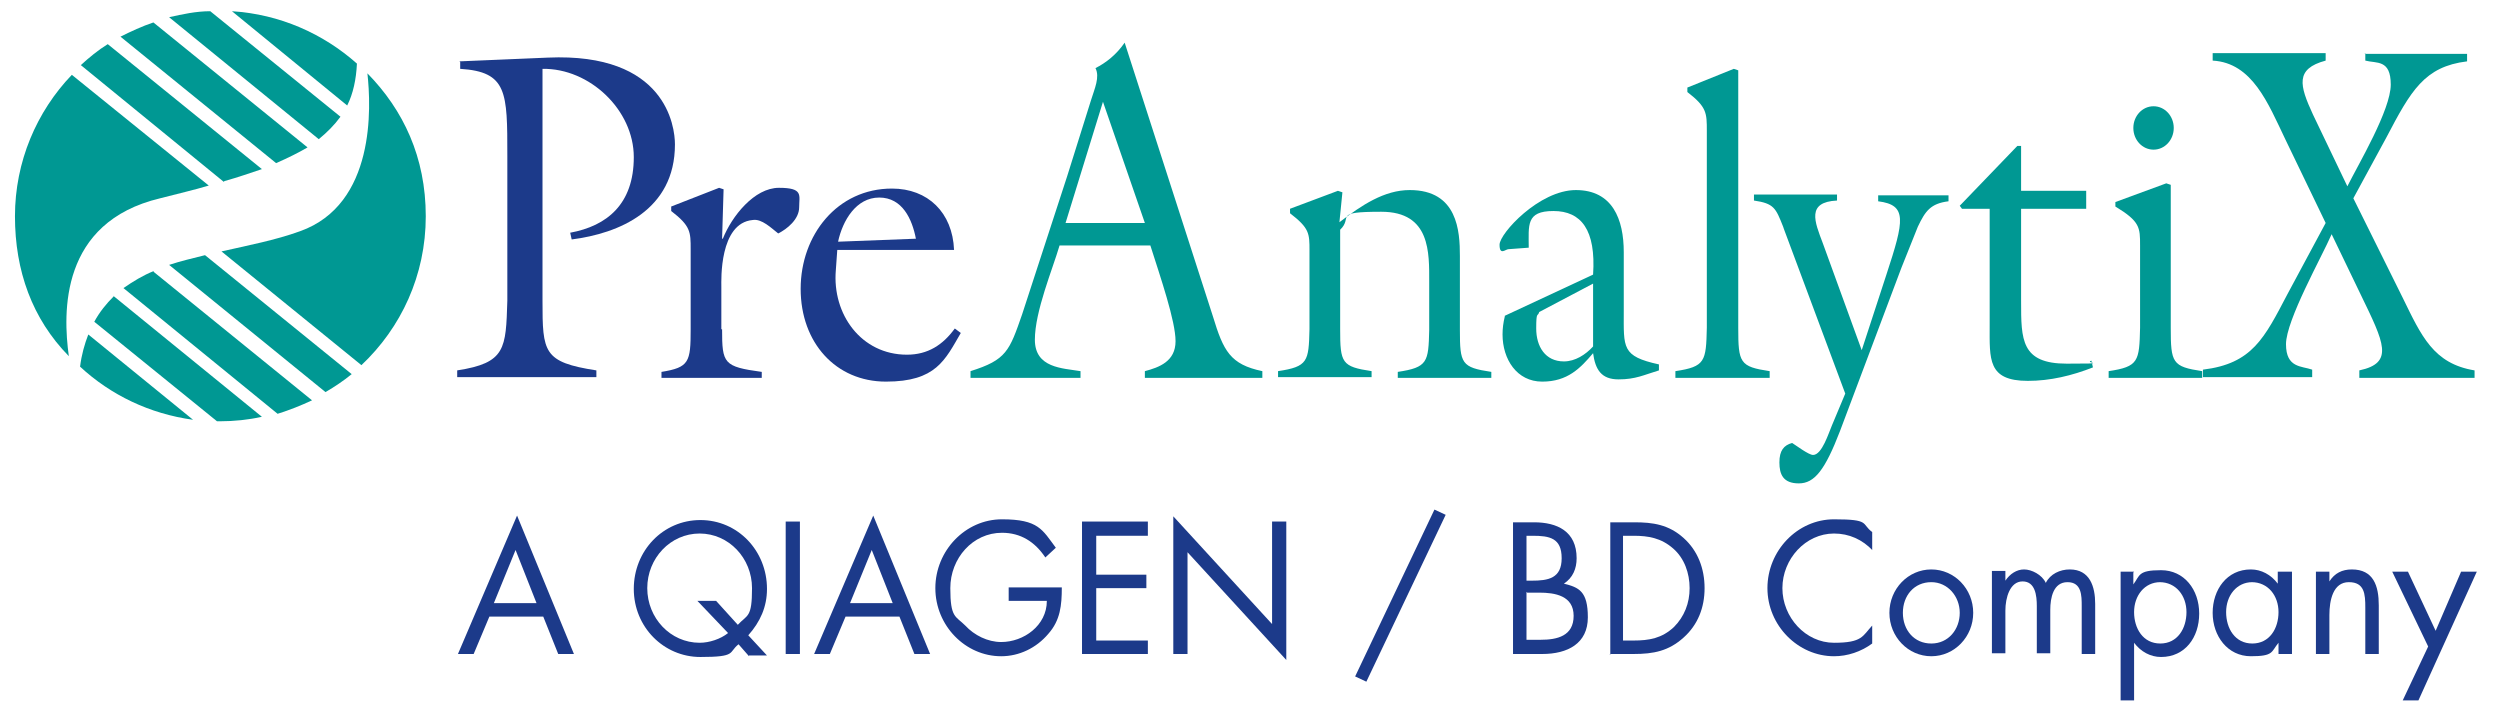 <?xml version="1.0" encoding="UTF-8"?>
<svg id="Ebene_1" data-name="Ebene 1" xmlns="http://www.w3.org/2000/svg" version="1.1" viewBox="0 0 334.1 96.8">
  <defs>
    <style>
      .cls-1 {
        fill: #009893;
      }

      .cls-1, .cls-2 {
        stroke-width: 0px;
      }

      .cls-2 {
        fill: #1c3a8a;
      }
    </style>
  </defs>
  <g>
    <path class="cls-2" d="M61.4,8.2l11.8-.5c15.8-.7,17,9.2,17,11.6,0,8.8-7.5,11.9-13.8,12.7l-.2-.9c4.9-.9,8.5-3.8,8.5-10.1s-5.9-11.9-12.2-11.8v31c0,6.9.1,8.2,7.2,9.3v.9h-18.6v-.9c6.5-1,6.5-2.9,6.7-9.3v-19.4c0-8.5,0-11.2-6.3-11.6v-.9Z"/>
    <path class="cls-2" d="M96.5,44c0,4.6.2,5,5.3,5.7v.8h-13.4v-.8c3.7-.6,3.9-1.3,3.9-5.7v-10.7c0-2.3,0-3.1-2.6-5.1v-.6l6.4-2.5.6.2-.2,6.6h.1c1.2-3,4.2-6.8,7.5-6.8s2.7,1,2.7,2.6-1.6,2.9-2.8,3.5c-.9-.7-2.2-2-3.4-1.8-4.5.4-4.2,8.1-4.2,8.9v5.7Z"/>
    <path class="cls-2" d="M111.8,33.4h15.7c-.2-5-3.5-8.2-8.3-8.2-7.3,0-12.2,6.2-12.2,13.4s4.7,12.4,11.4,12.4,7.9-2.9,10-6.5l-.8-.6c-1.6,2.2-3.6,3.5-6.4,3.5-6.1,0-10-5.4-9.5-11.3l.2-2.8ZM112,32.3c.6-2.8,2.4-5.9,5.5-5.9s4.4,2.9,4.9,5.5l-10.4.4Z"/>
    <path class="cls-1" d="M153.7,32.7c1.4,4.4,3.4,10.2,3.4,12.9s-2.2,3.5-4.1,4v.9h15.7v-.9c-4.3-.9-5.2-2.7-6.6-7.3l-11.8-36.6c-1.1,1.6-2.5,2.7-3.9,3.4.6,1.2-.1,2.7-.6,4.3l-3.2,10.2-6,18.4c-1.7,4.9-2.1,6.1-6.9,7.6v.9h14.7v-.9c-2.4-.4-6.1-.4-6.1-4.2s2.4-9.5,3.3-12.6h12.2ZM153,29.8h-10.6l5-16.2,5.6,16.2Z"/>
    <path class="cls-1" d="M175,33.5c0-2.3,0-3-2.6-5v-.6l6.4-2.4.6.2-.4,4c3-2.3,6-4.3,9.4-4.3,6.4,0,6.7,5.5,6.7,8.8v9.9c0,4.5.2,5,4.2,5.6v.8h-12.5v-.8c4-.6,4.1-1.3,4.2-5.6v-6.4c0-3.9.2-9.4-6.4-9.4s-3.7.7-5.5,2.4v13.3c0,4.5.2,5,4.2,5.6v.8h-12.5v-.8c4-.6,4.1-1.3,4.2-5.6v-10.6Z"/>
    <path class="cls-1" d="M201.1,42.3c-.2.8-.3,1.6-.3,2.4,0,3.3,1.9,6.3,5.3,6.3s5.1-1.8,6.8-3.8c.3,2.2,1.1,3.5,3.4,3.5s3.4-.6,5.4-1.2v-.8c-5-1.1-4.7-2.2-4.7-7.1v-7.9c0-4.4-1.5-8.3-6.4-8.3s-10.2,5.8-10.2,7.3.8.6,1.2.6l2.7-.2c0-3-.4-4.9,3.3-4.9s5.7,2.5,5.3,8.5l-11.8,5.5ZM212.9,37.9v8.4c-1,1.1-2.4,2-3.9,2-2.5,0-3.7-2-3.7-4.4s.2-1.5.4-2.2l7.2-3.8Z"/>
    <path class="cls-1" d="M223.9,50.5v-.9c4-.6,4.1-1.3,4.2-5.8v-26.3c0-2.4,0-3.2-2.6-5.2v-.6l6.2-2.5.6.2v34.4c0,4.7.2,5.2,4.2,5.8v.9h-12.5Z"/>
    <path class="cls-1" d="M238.3,30.3c-1-2.5-1.2-3.1-3.9-3.5v-.8h11.1v.8c-4.1.2-3,2.8-1.9,5.7l5.2,14.3,3.3-10.1c2.4-7.3,2.8-9.3-1.1-9.8v-.8h9.4v.8c-2.4.3-3.1,1.3-4.1,3.4l-2.2,5.5-8.2,21.8c-2,5.2-3.4,7-5.5,7s-2.6-1.2-2.6-2.8.6-2.3,1.7-2.6c.5.3,2.2,1.6,2.8,1.6,1.2,0,2.1-3,2.5-3.9l1.8-4.3-8.2-22Z"/>
    <path class="cls-1" d="M270.1,40.3c0,5.1,0,8.3,6.1,8.3s2.2-.1,3.3-.4l.2.9c-2.8,1.1-5.7,1.8-8.7,1.8-5.4,0-5.1-2.9-5.1-7.4v-15.6h-3.7l-.3-.4,7.7-8h.5v6h8.7v2.4h-8.7v12.3Z"/>
    <path class="cls-1" d="M290.5,17.1c0,1.6-1.2,2.9-2.7,2.9s-2.7-1.3-2.7-2.9,1.2-2.9,2.7-2.9,2.7,1.3,2.7,2.9M281.8,50.5v-.9c4-.6,4.1-1.3,4.2-5.8v-11c0-2.4,0-3.2-3.3-5.2v-.6l6.8-2.5.6.2v19.1c0,4.7.2,5.2,4.2,5.8v.9h-12.5Z"/>
    <path class="cls-1" d="M316,7.2h13.7v1c-5.7.7-7.5,3.9-10.8,10.2l-4.4,8.1,6.6,13.3c2.5,5.1,4.1,8.8,9.6,9.7v1h-15.4v-1c4.7-1,3.3-3.7.2-10.1l-3.9-8.1c-1.3,3-6.1,11.5-6.1,14.7s2.1,2.9,3.5,3.4v1h-14.6v-1c6.6-.8,8.2-4.2,11.3-10.1l5.1-9.5-5.4-11.2c-2.3-4.8-4.4-10.2-9.7-10.5v-1h15.1v1c-4.1,1.1-3.5,3.3-1.7,7.2l4.6,9.6c1.5-3,5.8-10.2,5.8-13.6s-1.9-2.8-3.4-3.2v-1Z"/>
    <path class="cls-1" d="M20.6,36.2c-1.5.6-2.8,1.4-4.1,2.3l20.6,16.8c1.6-.5,3.1-1.1,4.6-1.8l-21.2-17.2Z"/>
    <path class="cls-1" d="M10.7,49c4.1,3.8,9.3,6.3,15.1,7.1l-14-11.4c-.5,1.3-.9,2.7-1.1,4.3"/>
    <path class="cls-1" d="M40.1,30.9c-3.3,1.2-7,1.9-10.5,2.7l18.7,15.2c5.3-5,8.6-12,8.6-19.9s-3-14.2-7.8-19.1c.5,4.5,1.1,17.5-9,21.1"/>
    <path class="cls-1" d="M15.2,39.6c-1,1-1.9,2.1-2.6,3.4l16.4,13.3c.1,0,.3,0,.4,0,1.9,0,3.8-.2,5.6-.6l-19.9-16.2Z"/>
    <path class="cls-1" d="M27.4,34.1c-1.6.4-3.3.8-4.8,1.3l20.9,17c1.2-.7,2.4-1.5,3.5-2.4l-19.6-15.9Z"/>
    <path class="cls-1" d="M21.4,26.5c2.3-.6,4.5-1.1,6.5-1.7L9.6,10C4.9,14.9,2,21.6,2,28.9s2.3,13.7,7.2,18.7c-.8-5.8-1.2-17.9,12.2-21.1"/>
    <path class="cls-1" d="M46.4,14.1c.8-1.6,1.2-3.5,1.3-5.6-4.5-4-10.3-6.6-16.7-7l15.4,12.6Z"/>
    <path class="cls-1" d="M30,24.2c1.8-.5,3.5-1.1,5-1.6L14.4,5.9c-1.3.8-2.5,1.8-3.6,2.8l19.1,15.6Z"/>
    <path class="cls-1" d="M36.9,21.8c1.6-.7,3-1.4,4.2-2.1L20.5,3c-1.5.5-3,1.2-4.4,1.9l20.8,16.9Z"/>
    <path class="cls-1" d="M42.6,18.6c1.1-.9,2.1-1.9,2.9-3L28.1,1.5c-1.9,0-3.7.4-5.5.8l20,16.3Z"/>
  </g>
  <path class="cls-2" d="M72.6,82.4l2,5h2.1l-7.6-18.5-7.9,18.5h2.1l2.1-5h7.3ZM71.8,80.6h-5.8l2.9-7.1,2.8,7.1Z"/>
  <path class="cls-2" d="M100.1,87.6h2.4l-2.5-2.7c1.6-1.8,2.5-3.8,2.5-6.2,0-5.1-3.9-9.2-8.9-9.2s-8.9,4.1-8.9,9.2,4,9.1,8.9,9.1,3.7-.6,5.1-1.7l1.4,1.6ZM95.7,80.3h-2.5l4.1,4.3c-1,.8-2.5,1.3-3.8,1.3-3.9,0-7-3.3-7-7.3s3.1-7.3,7-7.3,7,3.3,7,7.3-.6,3.5-1.9,4.9l-2.9-3.2Z"/>
  <rect class="cls-2" x="105" y="69.7" width="1.9" height="17.7"/>
  <path class="cls-2" d="M120.2,82.4l2,5h2.1l-7.6-18.5-7.9,18.5h2.1l2.1-5h7.3ZM119.4,80.6h-5.8l2.9-7.1,2.8,7.1Z"/>
  <path class="cls-2" d="M141.9,78.5c0,2.4-.2,4.4-1.8,6.2-1.6,1.9-3.9,3-6.3,3-4.8,0-8.8-4.1-8.8-9.1s4-9.2,8.9-9.2,5.4,1.4,7.2,3.8l-1.4,1.3c-1.4-2.1-3.3-3.3-5.8-3.3-3.9,0-6.9,3.4-6.9,7.4s.7,3.7,2,5c1.2,1.3,3,2.2,4.8,2.2,3,0,6.1-2.2,6.1-5.5h-5.1v-1.8h7.1Z"/>
  <polygon class="cls-2" points="144.6 69.7 153.4 69.7 153.4 71.6 146.5 71.6 146.5 76.8 153.2 76.8 153.2 78.6 146.5 78.6 146.5 85.6 153.4 85.6 153.4 87.4 144.6 87.4 144.6 69.7"/>
  <polygon class="cls-2" points="156.8 69 170 83.4 170 69.7 171.9 69.7 171.9 88.2 158.7 73.8 158.7 87.4 156.8 87.4 156.8 69"/>
  <polygon class="cls-2" points="193.2 68.8 182.6 91.1 181.1 90.4 191.7 68.1 193.2 68.8"/>
  <g>
    <path class="cls-2" d="M204.1,71.6h.7c2.3,0,3.9.3,3.9,3s-1.8,3-4,3h-.7v-6ZM202.2,87.4h3.9c3.4,0,6.1-1.4,6.1-4.9s-1.2-4-3.2-4.5c1.2-.8,1.7-2,1.7-3.4,0-3.6-2.6-4.8-5.7-4.8h-2.8v17.7ZM204.1,79.2h1.6c2.1,0,4.6.4,4.6,3.1s-2.2,3.2-4.4,3.2h-1.9v-6.4Z"/>
    <path class="cls-2" d="M215.1,87.4h3.2c2.7,0,4.7-.4,6.7-2.2,1.9-1.7,2.8-4,2.8-6.6s-.9-5-2.8-6.7c-2-1.8-4.1-2.1-6.6-2.1h-3.2v17.7ZM216.9,85.6v-14h1.4c2,0,3.7.3,5.3,1.7,1.5,1.3,2.2,3.3,2.2,5.3s-.7,3.8-2.1,5.2c-1.6,1.5-3.3,1.8-5.4,1.8h-1.4Z"/>
    <path class="cls-2" d="M250.3,73.6c-1.4-1.5-3.2-2.3-5.2-2.3-3.8,0-6.9,3.4-6.9,7.3s3.1,7.3,6.9,7.3,3.8-.9,5.1-2.3v2.4c-1.5,1.1-3.3,1.7-5.1,1.7-4.8,0-8.9-4.1-8.9-9.1s4-9.2,8.9-9.2,3.6.6,5.1,1.7v2.4Z"/>
    <path class="cls-2" d="M258.1,87.7c3.1,0,5.6-2.6,5.6-5.8s-2.5-5.8-5.6-5.8-5.6,2.6-5.6,5.8,2.5,5.8,5.6,5.8M258.1,77.8c2.2,0,3.8,1.9,3.8,4.1s-1.5,4.1-3.8,4.1-3.8-1.8-3.8-4.1,1.5-4.1,3.8-4.1"/>
    <path class="cls-2" d="M268,77.6h0c.6-.9,1.5-1.5,2.5-1.5s2.4.7,2.9,1.8c.6-1.2,1.9-1.8,3.2-1.8,2.7,0,3.4,2.3,3.4,4.6v6.7h-1.8v-6.4c0-1.4,0-3.2-1.9-3.2s-2.3,2.1-2.3,3.7v5.8h-1.8v-6.3c0-1.4-.2-3.3-1.9-3.3s-2.3,2.2-2.3,3.9v5.7h-1.8v-11h1.8v1.2Z"/>
    <path class="cls-2" d="M285.2,76.4h-1.8v17.2h1.8v-7.7h0c.9,1.2,2.2,1.9,3.6,1.9,3.2,0,5.1-2.6,5.1-5.8s-2-5.8-5.1-5.8-2.8.7-3.7,1.9h0v-1.6ZM288.6,77.8c2.2,0,3.6,1.8,3.6,4s-1.2,4.2-3.5,4.2-3.5-2-3.5-4.2,1.4-4,3.5-4"/>
    <path class="cls-2" d="M306.2,76.4h-1.8v1.6h0c-.9-1.2-2.2-1.9-3.6-1.9-3.2,0-5.1,2.7-5.1,5.8s2,5.8,5.1,5.8,2.7-.6,3.7-1.8h0v1.5h1.8v-11ZM300.9,77.8c2.2,0,3.6,1.8,3.6,4s-1.2,4.2-3.5,4.2-3.5-2-3.5-4.2,1.4-4,3.5-4"/>
    <path class="cls-2" d="M311.3,77.7h0c.7-1.1,1.7-1.6,3-1.6,2.9,0,3.6,2.2,3.6,4.8v6.5h-1.8v-6.2c0-1.8-.1-3.4-2.2-3.4s-2.6,2.4-2.6,4.4v5.2h-1.8v-11h1.8v1.3Z"/>
  </g>
  <polygon class="cls-2" points="328.9 76.4 325.5 84.3 321.8 76.4 319.7 76.4 324.5 86.4 321.1 93.6 323.2 93.6 331 76.4 328.9 76.4"/>
</svg>